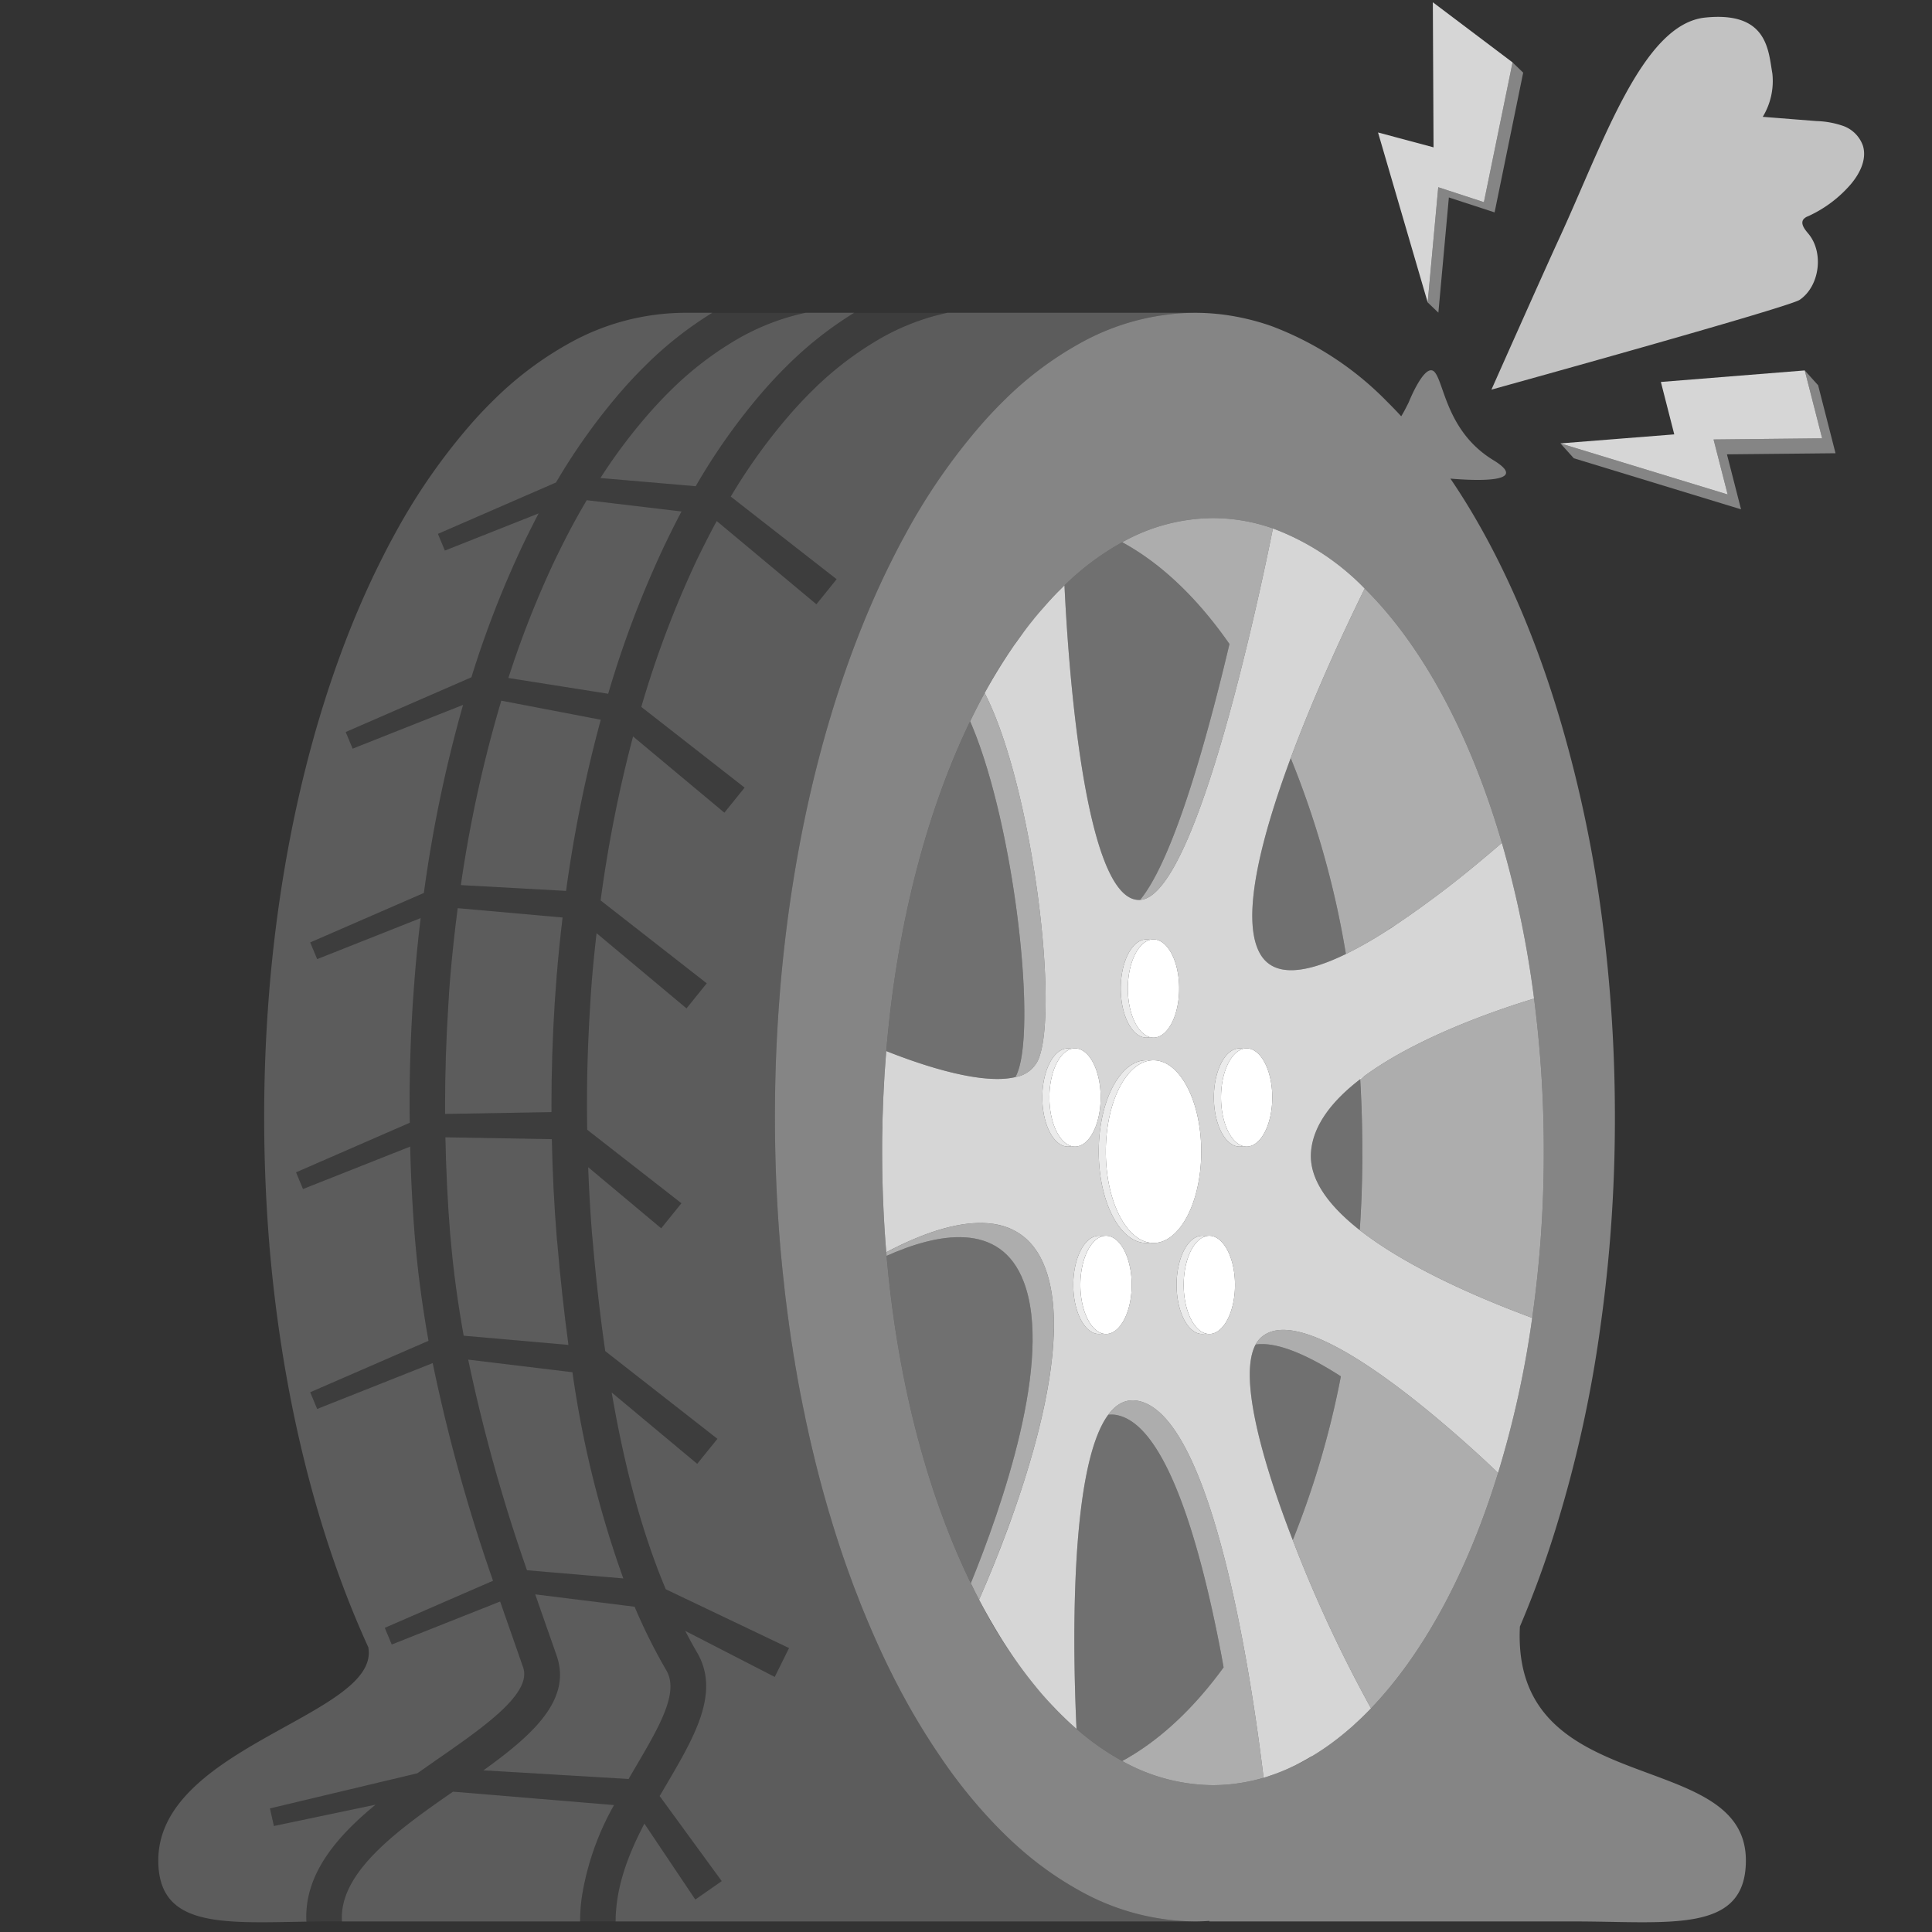 <svg viewBox="0 0 300 300" xmlns="http://www.w3.org/2000/svg"><rect x="0" y="0" width="300" height="300" fill="#333333" stroke="none"/><g fill="#fff"><path d="m 236.01 252.58 v -.01 a 156.73 156.73 0 0 0 5.74 -15.78 194.79 194.79 0 0 0 6.73 -30.55 231.18 231.18 0 0 0 2.28 -32.79 235.91 235.91 0 0 0 -1.91 -30.17 200.95 200.95 0 0 0 -6.35 -30.68 c -4.34 -14.91 -10.24 -27.94 -17.28 -38.28 2.89 .25 12.84 .89 6.65 -2.88 -7.19 -4.38 -7.6 -11.92 -9.09 -13.65 s -4.04 4.69 -4.04 4.69 c -.52 1.06 -.89 1.73 -1.16 2.16 -.7 -.76 -1.4 -1.49 -2.11 -2.19 a 49.3 49.3 0 0 0 -18.1 -11.84 36.75 36.75 0 0 0 -4.9 -1.34 34.82 34.82 0 0 0 -6.92 -.7 37.07 37.07 0 0 0 -17.88 4.75 53.42 53.42 0 0 0 -11.41 8.51 c -1.39 1.35 -2.76 2.79 -4.1 4.34 a 94.57 94.57 0 0 0 -11.61 16.87 c -1 1.81 -1.94 3.68 -2.88 5.6 -8.55 17.68 -14.45 40.1 -16.53 65 -.11 1.41 -.22 2.84 -.31 4.26 q -.5 7.67 -.5 15.55 c 0 6.76 .28 13.39 .81 19.85 .01 .24 .04 .48 .06 .71 .16 1.73 .32 3.45 .52 5.14 .12 1.22 .26 2.42 .42 3.61 .1 .81 .2 1.63 .32 2.43 .06 .54 .14 1.07 .22 1.6 .12 .87 .25 1.74 .4 2.6 .08 .62 .18 1.25 .3 1.87 .09 .62 .19 1.23 .31 1.84 .13 .85 .29 1.68 .45 2.52 .09 .52 .19 1.03 .3 1.54 .16 .83 .32 1.63 .5 2.45 .15 .8 .33 1.61 .51 2.41 .04 .19 .08 .39 .13 .59 .25 1.14 .51 2.26 .79 3.39 .47 1.97 .98 3.92 1.51 5.85 .15 .55 .31 1.1 .47 1.65 .17 .61 .34 1.2 .53 1.81 .18 .59 .35 1.19 .54 1.78 .73 2.37 1.5 4.68 2.32 6.95 .17 .47 .35 .95 .52 1.42 .23 .65 .48 1.29 .73 1.93 .2 .52 .4 1.04 .6 1.55 .23 .58 .46 1.15 .7 1.72 q .66 1.62 1.35 3.18 1.05 2.4 2.16 4.7 c .54 1.1 1.08 2.18 1.64 3.25 a 107.6 107.6 0 0 0 6.46 10.82 79.92 79.92 0 0 0 8.28 10.37 c 1.46 1.54 2.94 2.97 4.46 4.29 a 51.81 51.81 0 0 0 9.03 6.33 37.19 37.19 0 0 0 17.88 4.76 c .76 0 1.51 -.03 2.25 -.08 l -.02 .08 h 56.58 c 14.91 0 26.74 1.96 26.74 -9.47 0 -17.83 -36.45 -9.08 -35.09 -36.31 z m -23.12 12.69 c -.37 .38 -.73 .75 -1.11 1.12 -.42 .42 -.85 .82 -1.27 1.2 q -.47 .44 -.93 .84 c -.44 .38 -.88 .75 -1.32 1.1 -.04 .03 -.07 .06 -.11 .09 -.31 .25 -.62 .49 -.94 .73 -.39 .3 -.78 .58 -1.18 .86 s -.79 .54 -1.19 .8 -.8 .51 -1.21 .75 c -.02 .01 -.03 .03 -.05 .04 a 33.27 33.27 0 0 1 -7.37 3.25 28.38 28.38 0 0 1 -7.86 1.15 29.28 29.28 0 0 1 -14.09 -3.75 40.32 40.32 0 0 1 -7.1 -4.99 48.07 48.07 0 0 1 -3.52 -3.37 73.58 73.58 0 0 1 -11.61 -16.7 c -.44 -.84 -.87 -1.68 -1.28 -2.55 -6.73 -13.83 -11.39 -31.35 -13.08 -50.83 -.02 -.19 -.04 -.37 -.05 -.56 -.42 -5.09 -.64 -10.31 -.64 -15.63 q 0 -6.21 .39 -12.25 c .07 -1.12 .16 -2.25 .25 -3.36 1.64 -19.61 6.29 -37.28 13.02 -51.2 q 1.1 -2.27 2.26 -4.4 a 74.75 74.75 0 0 1 9.15 -13.3 q 1.58 -1.82 3.24 -3.41 a 41.52 41.52 0 0 1 8.97 -6.7 29.18 29.18 0 0 1 14.09 -3.75 28.02 28.02 0 0 1 9.31 1.61 38.65 38.65 0 0 1 14.25 9.33 c 8.97 8.88 16.39 22.66 21.3 39.49 a 160.07 160.07 0 0 1 5 24.18 184.33 184.33 0 0 1 1.51 23.76 182.38 182.38 0 0 1 -1.8 25.82 154.87 154.87 0 0 1 -5.3 24.07 c -4.71 15.35 -11.55 28.02 -19.73 36.56 z" opacity=".4"/><path d="m 150.75 245.84 c -6.73 -13.83 -11.39 -31.35 -13.08 -50.83 7.79 -3.49 17.67 -5.52 21.3 4.04 4.6 12.09 -3.42 35 -8.22 46.79 z" opacity=".3"/><path d="m 190 258.91 c -4.7 6.46 -10.02 11.42 -15.74 14.54 a 40.32 40.32 0 0 1 -7.1 -4.99 c -.51 -10.69 -1.29 -40.37 4.92 -48.77 a 4.17 4.17 0 0 1 1.63 .11 c 7.64 1.92 12.82 20.78 15.91 37.02 .13 .7 .26 1.4 .38 2.09 z" opacity=".3"/><path d="m 190.91 100 c -.41 1.72 -.83 3.47 -1.28 5.26 -3.46 13.84 -8.03 28.93 -12.6 34.48 h -.01 c -8.85 .47 -11.25 -38.58 -11.73 -48.84 a 41.52 41.52 0 0 1 8.97 -6.7 c 6.09 3.31 11.72 8.72 16.65 15.8 z" opacity=".3"/><path d="m 208.21 213.72 a 138.25 138.25 0 0 1 -7.47 25.43 c -4.89 -12.63 -8.41 -25.48 -5.77 -30.37 2.76 -.41 6.55 1.01 10.64 3.35 .86 .5 1.73 1.02 2.6 1.59 z" opacity=".3"/><path d="m 208.99 148.14 c -6.08 2.96 -11.3 3.8 -13.42 -.22 -2.93 -5.54 .34 -18.06 4.85 -30.2 a 141.93 141.93 0 0 1 8.57 30.42 z" opacity=".3"/><path d="m 211.54 178.82 q 0 6.2 -.4 12.19 c -4.74 -3.72 -7.93 -7.87 -7.56 -12.19 .35 -4.22 3.4 -7.99 7.63 -11.24 q .33 5.54 .33 11.24 z" opacity=".3"/><path d="m 197.66 82.06 c -1.02 5.08 -2.68 12.82 -4.73 21 -4.29 17.2 -10.32 36.36 -15.9 36.68 4.57 -5.55 9.14 -20.64 12.6 -34.48 .45 -1.79 .87 -3.54 1.28 -5.26 -4.93 -7.08 -10.56 -12.49 -16.65 -15.8 a 29.18 29.18 0 0 1 14.09 -3.75 28.02 28.02 0 0 1 9.31 1.61 z" opacity=".6"/><path d="m 233.21 130.88 c -.95 .82 -2.01 1.73 -3.17 2.69 a 155.97 155.97 0 0 1 -13.43 10.12 .35 .35 0 0 1 -.08 .05 c -.34 .21 -.69 .44 -1.03 .68 a .05 .05 0 0 1 -.04 .02 64.04 64.04 0 0 1 -6.47 3.7 141.93 141.93 0 0 0 -8.57 -30.42 c 4.03 -10.84 9.05 -21.37 11.49 -26.33 8.97 8.88 16.39 22.66 21.3 39.49 z" opacity=".6"/><path d="m 161.19 164.63 a 4.78 4.78 0 0 1 -3.52 2.62 c .07 -.14 .15 -.27 .21 -.42 3.21 -7.22 -.46 -39.3 -7.24 -54.82 q 1.1 -2.27 2.26 -4.4 c 7.44 14.45 11.66 49.43 8.29 57.02 z" opacity=".6"/><path d="m 152.03 248.39 c -.44 -.84 -.87 -1.68 -1.28 -2.55 4.8 -11.79 12.82 -34.7 8.22 -46.79 -3.63 -9.56 -13.51 -7.53 -21.3 -4.04 -.02 -.19 -.04 -.37 -.05 -.56 8.03 -4.26 20.47 -8.6 24.66 2.4 5.34 14.05 -6.35 42.7 -10.25 51.54 z" opacity=".6"/><path d="m 196.21 276.05 a 28.38 28.38 0 0 1 -7.86 1.15 29.28 29.28 0 0 1 -14.09 -3.75 c 5.72 -3.12 11.04 -8.08 15.74 -14.54 -.12 -.69 -.25 -1.39 -.38 -2.09 -3.09 -16.24 -8.27 -35.1 -15.91 -37.02 a 4.17 4.17 0 0 0 -1.63 -.11 c 1.31 -1.78 2.93 -2.61 4.94 -2.1 7.63 1.93 12.82 20.79 15.9 37.03 1.74 9.14 2.81 17.45 3.29 21.43 z" opacity=".6"/><path d="m 211.86 167.09 c -.22 .16 -.44 .33 -.65 .49 a .22 .22 0 0 0 -.01 -.08 c .22 -.14 .44 -.27 .66 -.41 z"/><path d="m 232.62 228.71 c -4.71 15.35 -11.55 28.02 -19.73 36.56 a 209.42 209.42 0 0 1 -12.15 -26.12 138.25 138.25 0 0 0 7.47 -25.43 c -.87 -.57 -1.74 -1.09 -2.6 -1.59 -4.09 -2.34 -7.88 -3.76 -10.64 -3.35 a 4.1 4.1 0 0 1 .96 -1.2 c 2.7 -2.24 7.58 -.75 12.99 2.35 7.71 4.42 16.5 12.09 21.61 16.81 .79 .74 1.49 1.4 2.09 1.97 z" opacity=".6"/><path d="m 239.72 178.82 a 182.38 182.38 0 0 1 -1.8 25.82 c -7.56 -2.79 -19.18 -7.67 -26.78 -13.63 q .41 -6 .4 -12.19 0 -5.7 -.33 -11.24 c .21 -.16 .43 -.33 .65 -.49 6.86 -5.04 16.47 -8.78 22.89 -10.93 1.3 -.43 2.47 -.8 3.46 -1.1 a 184.33 184.33 0 0 1 1.51 23.76 z" opacity=".6"/><path d="m 203.58 178.82 c .35 -4.22 3.4 -7.99 7.63 -11.24 .21 -.16 .43 -.33 .65 -.49 6.86 -5.04 16.47 -8.78 22.89 -10.93 1.3 -.43 2.47 -.8 3.46 -1.1 a 160.07 160.07 0 0 0 -5 -24.18 c -.95 .82 -2.01 1.73 -3.17 2.69 a 156.17 156.17 0 0 1 -13.43 10.12 .35 .35 0 0 1 -.08 .05 c -.34 .24 -.69 .46 -1.03 .68 a .05 .05 0 0 1 -.04 .02 64.04 64.04 0 0 1 -6.47 3.7 c -6.08 2.96 -11.3 3.8 -13.42 -.22 -2.93 -5.54 .34 -18.06 4.85 -30.2 4.03 -10.84 9.05 -21.37 11.49 -26.33 a 38.65 38.65 0 0 0 -14.25 -9.33 c -1.02 5.08 -2.68 12.82 -4.73 21 -4.29 17.2 -10.32 36.36 -15.9 36.68 h -.01 c -8.85 .47 -11.25 -38.58 -11.73 -48.84 -.28 .27 -.55 .54 -.83 .82 -.82 .82 -1.62 1.69 -2.41 2.6 -.48 .54 -.95 1.1 -1.42 1.67 -.22 .28 -.45 .56 -.68 .85 -.38 .49 -.76 .98 -1.13 1.49 s -.74 1.02 -1.11 1.54 c -.17 .22 -.32 .45 -.48 .68 q -2.34 3.42 -4.33 7.06 c 7.44 14.45 11.66 49.43 8.29 57.02 a 4.78 4.78 0 0 1 -3.52 2.62 c -5.51 1.33 -15.36 -2.17 -20.05 -4.04 -.09 1.11 -.17 2.23 -.25 3.36 q -.1 1.62 -.18 3.27 c -.05 .93 -.08 1.87 -.11 2.81 q -.05 1.22 -.06 2.43 c -.01 .47 -.02 .95 -.03 1.43 -.01 .77 -.01 1.54 -.01 2.31 0 5.32 .22 10.54 .64 15.63 8.03 -4.26 20.47 -8.6 24.66 2.4 5.34 14.05 -6.35 42.7 -10.25 51.54 .43 .82 .86 1.63 1.31 2.42 .22 .39 .44 .79 .67 1.17 .47 .82 .96 1.63 1.45 2.42 .28 .45 .57 .9 .86 1.34 q 1.35 2.07 2.78 3.96 c .63 .84 1.28 1.65 1.93 2.44 .32 .39 .65 .78 .98 1.16 .54 .61 1.08 1.21 1.63 1.78 q .44 .47 .87 .9 c .58 .58 1.16 1.14 1.75 1.68 .3 .27 .6 .54 .9 .8 -.51 -10.69 -1.29 -40.37 4.92 -48.77 1.31 -1.78 2.93 -2.61 4.94 -2.1 7.63 1.93 12.82 20.79 15.9 37.03 1.74 9.14 2.81 17.45 3.29 21.43 .32 -.09 .63 -.19 .94 -.3 s .63 -.21 .94 -.33 c .68 -.25 1.34 -.52 2.01 -.82 .31 -.14 .61 -.29 .92 -.43 .91 -.46 1.82 -.95 2.71 -1.49 -.03 .03 -.07 .05 -.1 .08 .41 -.24 .81 -.49 1.21 -.75 s .79 -.52 1.19 -.8 .79 -.56 1.18 -.86 c .31 -.23 .6 -.46 .9 -.7 l .15 -.12 c .44 -.35 .88 -.72 1.32 -1.1 q .47 -.4 .93 -.84 c .42 -.38 .85 -.78 1.27 -1.2 .38 -.37 .74 -.74 1.11 -1.12 a 209.42 209.42 0 0 1 -12.15 -26.12 c -4.89 -12.63 -8.41 -25.48 -5.77 -30.37 a 4.1 4.1 0 0 1 .96 -1.2 c 2.7 -2.24 7.58 -.75 12.99 2.35 7.71 4.42 16.5 12.09 21.61 16.81 .79 .74 1.49 1.4 2.09 1.97 a 154.87 154.87 0 0 0 5.3 -24.07 c -7.56 -2.79 -19.18 -7.67 -26.78 -13.63 -4.74 -3.72 -7.93 -7.87 -7.56 -12.19 z m -26.66 -32.66 a 2.29 2.29 0 0 1 1.1 -.29 1.9 1.9 0 0 1 .53 .07 2.8 2.8 0 0 1 .57 -.07 c 2.2 0 3.98 3.41 3.98 7.62 s -1.78 7.63 -3.98 7.63 a 2.8 2.8 0 0 1 -.57 -.07 1.9 1.9 0 0 1 -.53 .07 2.29 2.29 0 0 1 -1.1 -.29 c -1.67 -.91 -2.89 -3.85 -2.89 -7.34 s 1.22 -6.42 2.89 -7.33 z m -11.09 31.88 a 2.22 2.22 0 0 1 -1.09 -.29 c -1.67 -.91 -2.89 -3.85 -2.89 -7.34 s 1.22 -6.42 2.89 -7.33 a 2.22 2.22 0 0 1 1.09 -.29 1.9 1.9 0 0 1 .53 .07 2.8 2.8 0 0 1 .57 -.07 c 2.2 0 3.98 3.41 3.98 7.62 s -1.78 7.63 -3.98 7.63 a 2.8 2.8 0 0 1 -.57 -.07 1.9 1.9 0 0 1 -.53 .07 z m 5.91 29.1 a 2.24 2.24 0 0 1 -.57 -.08 1.57 1.57 0 0 1 -.53 .08 2.29 2.29 0 0 1 -1.09 -.29 c -1.67 -.91 -2.89 -3.85 -2.89 -7.33 s 1.22 -6.43 2.89 -7.34 a 2.29 2.29 0 0 1 1.09 -.29 2.01 2.01 0 0 1 .54 .07 h .01 a 2.08 2.08 0 0 1 .55 -.07 c 2.2 0 3.99 3.42 3.99 7.63 s -1.79 7.62 -3.99 7.62 z m 7.38 -14.13 a 3.14 3.14 0 0 1 -.53 -.04 h -.02 a 3.38 3.38 0 0 1 -.55 .04 4.26 4.26 0 0 1 -2.04 -.54 c -3.1 -1.69 -5.37 -7.16 -5.37 -13.65 s 2.27 -11.95 5.37 -13.64 a 4.14 4.14 0 0 1 2.04 -.54 3.02 3.02 0 0 1 .52 .04 3.75 3.75 0 0 1 .58 -.04 c 4.09 0 7.41 6.35 7.41 14.18 s -3.32 14.19 -7.41 14.19 z m 8.66 14.13 a 2.24 2.24 0 0 1 -.57 -.08 1.57 1.57 0 0 1 -.53 .08 2.25 2.25 0 0 1 -1.09 -.29 c -1.67 -.91 -2.89 -3.85 -2.89 -7.33 s 1.22 -6.43 2.89 -7.34 a 2.25 2.25 0 0 1 1.09 -.29 2.01 2.01 0 0 1 .54 .07 h .01 a 2.08 2.08 0 0 1 .55 -.07 c 2.2 0 3.99 3.42 3.99 7.63 s -1.79 7.62 -3.99 7.62 z m 5.8 -29.1 a 2.8 2.8 0 0 1 -.57 -.07 1.9 1.9 0 0 1 -.53 .07 2.29 2.29 0 0 1 -1.1 -.29 c -1.66 -.91 -2.89 -3.85 -2.89 -7.34 s 1.23 -6.42 2.89 -7.33 a 2.29 2.29 0 0 1 1.1 -.29 1.9 1.9 0 0 1 .53 .07 2.8 2.8 0 0 1 .57 -.07 c 2.2 0 3.98 3.41 3.98 7.62 s -1.78 7.63 -3.98 7.63 z" opacity=".8"/><path d="m 157.88 166.83 c -.06 .15 -.14 .28 -.21 .42 -5.51 1.33 -15.36 -2.17 -20.05 -4.04 1.64 -19.61 6.29 -37.28 13.02 -51.2 6.78 15.52 10.45 47.6 7.24 54.82 z" opacity=".3"/><path d="m 178.57 192.97 a 3.38 3.38 0 0 1 -.55 .04 4.26 4.26 0 0 1 -2.04 -.54 c -3.1 -1.69 -5.37 -7.16 -5.37 -13.65 s 2.27 -11.95 5.37 -13.64 a 4.14 4.14 0 0 1 2.04 -.54 3.02 3.02 0 0 1 .52 .04 4.23 4.23 0 0 0 -1.46 .5 c -3.1 1.69 -5.37 7.16 -5.37 13.64 s 2.27 11.96 5.37 13.65 a 4.37 4.37 0 0 0 1.49 .5 z" opacity=".9"/><path d="m 186.53 178.82 c 0 7.84 -3.32 14.19 -7.41 14.19 a 3.14 3.14 0 0 1 -.53 -.04 h -.02 a 4.37 4.37 0 0 1 -1.49 -.5 c -3.1 -1.69 -5.37 -7.16 -5.37 -13.65 s 2.27 -11.95 5.37 -13.64 a 4.23 4.23 0 0 1 1.46 -.5 3.75 3.75 0 0 1 .58 -.04 c 4.09 0 7.41 6.35 7.41 14.18 z"/><path d="m 197.56 170.41 c 0 4.21 -1.78 7.63 -3.98 7.63 a 2.8 2.8 0 0 1 -.57 -.07 3.39 3.39 0 0 1 -.52 -.22 c -1.67 -.91 -2.89 -3.85 -2.89 -7.34 s 1.22 -6.42 2.89 -7.33 a 3.39 3.39 0 0 1 .52 -.22 2.8 2.8 0 0 1 .57 -.07 c 2.2 0 3.98 3.41 3.98 7.62 z"/><path d="m 178.02 160.83 a 3.5 3.5 0 0 0 .53 .22 1.9 1.9 0 0 1 -.53 .07 2.29 2.29 0 0 1 -1.1 -.29 c -1.67 -.91 -2.89 -3.85 -2.89 -7.34 s 1.22 -6.42 2.89 -7.33 a 2.29 2.29 0 0 1 1.1 -.29 1.9 1.9 0 0 1 .53 .07 3.5 3.5 0 0 0 -.53 .22 c -1.66 .91 -2.89 3.85 -2.89 7.33 s 1.23 6.43 2.89 7.34 z" opacity=".9"/><path d="m 183.1 153.49 c 0 4.22 -1.78 7.63 -3.98 7.63 a 2.8 2.8 0 0 1 -.57 -.07 3.5 3.5 0 0 1 -.53 -.22 c -1.66 -.91 -2.89 -3.85 -2.89 -7.34 s 1.23 -6.42 2.89 -7.33 a 3.5 3.5 0 0 1 .53 -.22 2.8 2.8 0 0 1 .57 -.07 c 2.2 0 3.98 3.41 3.98 7.62 z"/><path d="m 165.84 177.75 a 3.39 3.39 0 0 0 .52 .22 1.9 1.9 0 0 1 -.53 .07 2.22 2.22 0 0 1 -1.09 -.29 c -1.67 -.91 -2.89 -3.85 -2.89 -7.34 s 1.22 -6.42 2.89 -7.33 a 2.22 2.22 0 0 1 1.09 -.29 1.9 1.9 0 0 1 .53 .07 3.39 3.39 0 0 0 -.52 .22 c -1.67 .91 -2.89 3.85 -2.89 7.33 s 1.22 6.43 2.89 7.34 z" opacity=".9"/><path d="m 170.91 170.41 c 0 4.21 -1.78 7.63 -3.98 7.63 a 2.8 2.8 0 0 1 -.57 -.07 3.39 3.39 0 0 1 -.52 -.22 c -1.67 -.91 -2.89 -3.85 -2.89 -7.34 s 1.22 -6.42 2.89 -7.33 a 3.39 3.39 0 0 1 .52 -.22 2.8 2.8 0 0 1 .57 -.07 c 2.2 0 3.98 3.41 3.98 7.62 z"/><path d="m 192.49 177.75 a 3.39 3.39 0 0 0 .52 .22 1.9 1.9 0 0 1 -.53 .07 2.29 2.29 0 0 1 -1.1 -.29 c -1.66 -.91 -2.89 -3.85 -2.89 -7.34 s 1.23 -6.42 2.89 -7.33 a 2.29 2.29 0 0 1 1.1 -.29 1.9 1.9 0 0 1 .53 .07 3.39 3.39 0 0 0 -.52 .22 c -1.67 .91 -2.89 3.85 -2.89 7.33 s 1.22 6.43 2.89 7.34 z" opacity=".9"/><path d="m 186.69 206.85 a 2.57 2.57 0 0 0 .52 .21 1.57 1.57 0 0 1 -.53 .08 2.25 2.25 0 0 1 -1.09 -.29 c -1.67 -.91 -2.89 -3.85 -2.89 -7.33 s 1.22 -6.43 2.89 -7.34 a 2.25 2.25 0 0 1 1.09 -.29 2.01 2.01 0 0 1 .54 .07 3.5 3.5 0 0 0 -.53 .22 c -1.67 .91 -2.89 3.85 -2.89 7.34 s 1.22 6.42 2.89 7.33 z" opacity=".9"/><path d="m 191.77 199.52 c 0 4.21 -1.79 7.62 -3.99 7.62 a 2.24 2.24 0 0 1 -.57 -.08 2.57 2.57 0 0 1 -.52 -.21 c -1.67 -.91 -2.89 -3.85 -2.89 -7.33 s 1.22 -6.43 2.89 -7.34 a 3.5 3.5 0 0 1 .53 -.22 h .01 a 2.08 2.08 0 0 1 .55 -.07 c 2.2 0 3.99 3.42 3.99 7.63 z"/><path d="m 170.65 206.85 a 2.57 2.57 0 0 0 .52 .21 1.57 1.57 0 0 1 -.53 .08 2.29 2.29 0 0 1 -1.09 -.29 c -1.67 -.91 -2.89 -3.85 -2.89 -7.33 s 1.22 -6.43 2.89 -7.34 a 2.29 2.29 0 0 1 1.09 -.29 2.01 2.01 0 0 1 .54 .07 3.5 3.5 0 0 0 -.53 .22 c -1.67 .91 -2.89 3.85 -2.89 7.34 s 1.22 6.42 2.89 7.33 z" opacity=".9"/><path d="m 175.73 199.52 c 0 4.21 -1.79 7.62 -3.99 7.62 a 2.24 2.24 0 0 1 -.57 -.08 2.57 2.57 0 0 1 -.52 -.21 c -1.67 -.91 -2.89 -3.85 -2.89 -7.33 s 1.22 -6.43 2.89 -7.34 a 3.5 3.5 0 0 1 .53 -.22 h .01 a 2.08 2.08 0 0 1 .55 -.07 c 2.2 0 3.99 3.42 3.99 7.63 z"/><path d="m 87.36 142.47 q -.54 4.44 -.91 8.97 c -.11 1.44 -.22 2.91 -.32 4.36 -.33 5.22 -.5 10.58 -.5 15.94 0 .31 .01 .63 .01 .95 l -16.52 .28 c 0 -.41 -.01 -.82 -.01 -1.23 0 -5.25 .17 -10.49 .5 -15.6 .07 -1.42 .18 -2.87 .29 -4.26 .31 -3.67 .7 -7.28 1.17 -10.86 z" opacity=".2"/><path d="m 88.27 208.84 l -16.27 -1.43 c -.88 -4.89 -1.59 -9.91 -2.03 -15.09 l -.03 -.27 c -.01 -.11 -.02 -.21 -.04 -.41 -.4 -4.95 -.64 -9.99 -.74 -15.04 l 16.53 .29 c .1 5.09 .35 10.16 .75 15.09 .01 .22 .03 .43 .05 .65 l .03 .18 q .72 8.48 1.75 16.03 z" opacity=".2"/><path d="m 93.29 111.76 a 209.35 209.35 0 0 0 -5.39 26.58 l -16.34 -.9 a 200.51 200.51 0 0 1 6.28 -28.64 z" opacity=".2"/><path d="m 95.35 280.29 a 42.37 42.37 0 0 0 -5.01 14.32 27.18 27.18 0 0 0 -.26 3.75 h -36.98 c -.53 -7.61 8.74 -14.26 17.24 -20.15 z" opacity=".2"/><path d="m 96.79 245.1 l -14.96 -1.27 a 262.18 262.18 0 0 1 -9.13 -32.71 l 16.19 1.96 a 161.23 161.23 0 0 0 7.9 32.02 z" opacity=".2"/><path d="m 98.82 274.17 c -.4 .68 -.81 1.37 -1.21 2.07 -4.48 -.26 -15.39 -.92 -22.55 -1.34 7.66 -5.5 13.76 -10.97 11.37 -17.82 l -.87 -2.5 c -.81 -2.3 -1.63 -4.63 -2.45 -7.01 l 15.43 1.92 a 87.82 87.82 0 0 0 4.94 9.9 c 2 3.41 -1.09 8.68 -4.66 14.78 z" opacity=".2"/><path d="m 105.83 79.42 c -.8 1.5 -1.62 3.15 -2.59 5.15 a 159.12 159.12 0 0 0 -8.8 23.16 l -15.5 -2.45 a 151.18 151.18 0 0 1 7.23 -18.33 c 1.07 -2.2 1.96 -3.96 2.82 -5.55 .69 -1.28 1.4 -2.52 2.12 -3.73 z" opacity=".2"/><path d="m 110.61 48.57 a 57.22 57.22 0 0 0 -10.25 8.05 c -1.44 1.41 -2.88 2.95 -4.26 4.56 a 95.93 95.93 0 0 0 -9.76 13.74 l -18.34 7.98 1.08 2.59 14.56 -5.77 c -.74 1.42 -1.53 2.98 -2.43 4.85 a 156.48 156.48 0 0 0 -8.01 20.6 l -19.52 8.5 1.08 2.58 17.15 -6.8 a 210.31 210.31 0 0 0 -6.09 29.21 l -17.65 7.68 1.08 2.59 16.07 -6.37 c -.35 2.93 -.66 5.89 -.9 8.88 -.11 1.44 -.22 2.91 -.32 4.36 -.33 5.22 -.5 10.58 -.5 15.94 0 .87 .02 1.73 .03 2.6 l -17.66 7.7 1.08 2.59 16.64 -6.59 c .12 4.71 .35 9.39 .72 13.94 .01 .22 .03 .43 .05 .65 l .02 .18 c .46 5.29 1.17 10.41 2.06 15.39 l -18.37 7.99 1.08 2.59 17.94 -7.12 a 265.14 265.14 0 0 0 9.37 33.8 l -16.81 7.31 1.08 2.59 16.83 -6.68 q 1.37 3.93 2.7 7.73 l .87 2.49 c 1.42 4.05 -6.07 9.25 -13.31 14.28 -.21 .14 -.43 .29 -.64 .45 -.82 .57 -1.65 1.15 -2.48 1.73 l -22.88 5.45 .61 2.73 15.79 -3.31 c -6.22 5.11 -11.11 10.95 -10.74 18.16 -13.11 .21 -23 .96 -23 -9.5 0 -17.83 34.56 -22.55 32.61 -33.11 -7.83 -17.1 -13.26 -38.32 -15.3 -61.77 -.02 -.23 -.05 -.47 -.06 -.71 -.53 -6.46 -.81 -13.09 -.81 -19.85 q 0 -7.88 .5 -15.55 c .09 -1.42 .2 -2.85 .31 -4.26 2.08 -24.9 7.98 -47.32 16.53 -65 .94 -1.92 1.88 -3.79 2.88 -5.6 a 94.57 94.57 0 0 1 11.61 -16.87 c 1.34 -1.55 2.71 -2.99 4.1 -4.34 a 53.61 53.61 0 0 1 11.4 -8.51 37.14 37.14 0 0 1 17.89 -4.75 z" opacity=".2"/><path d="m 132.64 48.57 a 57.22 57.22 0 0 0 -10.25 8.05 c -1.44 1.41 -2.88 2.95 -4.26 4.56 a 95.68 95.68 0 0 0 -10.1 14.32 l -14.8 -1.27 a 84.22 84.22 0 0 1 7.04 -9.46 c 1.28 -1.49 2.61 -2.92 3.94 -4.22 a 51.38 51.38 0 0 1 10.81 -8.19 36.32 36.32 0 0 1 10.07 -3.79 z" opacity=".2"/><path d="m 167.67 293.6 a 37.19 37.19 0 0 0 17.88 4.76 h -89.96 c 0 -.55 .02 -1.12 .07 -1.65 .35 -4.77 2.19 -9.3 4.4 -13.54 l 7.91 11.79 4.1 -2.86 -9.64 -13.21 c .38 -.65 .76 -1.3 1.14 -1.94 4.26 -7.28 8.3 -14.15 4.67 -20.35 -.64 -1.09 -1.25 -2.21 -1.84 -3.36 l 13.9 7.15 2.22 -4.48 -19.14 -9.13 c -3.57 -8.49 -6.34 -18.56 -8.4 -30.56 l 13.28 11.08 3.14 -3.88 -17.42 -13.62 c -.79 -5.45 -1.45 -11.25 -1.98 -17.48 l -.03 -.27 c -.01 -.11 -.02 -.21 -.04 -.41 -.27 -3.43 -.47 -6.91 -.6 -10.4 l 11.34 9.49 3.14 -3.89 -14.63 -11.41 c -.02 -1.23 -.04 -2.46 -.04 -3.69 0 -5.25 .17 -10.49 .5 -15.6 .07 -1.42 .18 -2.87 .29 -4.26 .2 -2.35 .44 -4.67 .7 -6.98 l 13.97 11.68 3.14 -3.89 -16.48 -12.87 a 207.59 207.59 0 0 1 5.04 -25.47 l 14.18 11.84 3.14 -3.89 -16.04 -12.53 a 156.15 156.15 0 0 1 8.62 -22.82 c 1.07 -2.2 1.97 -3.96 2.82 -5.55 .09 -.17 .19 -.33 .28 -.49 l 15.47 12.92 3.14 -3.89 -16.44 -12.83 a 88.3 88.3 0 0 1 8.83 -12.34 c 1.28 -1.49 2.61 -2.92 3.94 -4.22 a 51.38 51.38 0 0 1 10.81 -8.19 36.32 36.32 0 0 1 10.07 -3.79 h 38.43 a 37.07 37.07 0 0 0 -17.88 4.75 53.42 53.42 0 0 0 -11.41 8.51 c -1.39 1.35 -2.76 2.79 -4.1 4.34 a 94.57 94.57 0 0 0 -11.61 16.87 c -1 1.81 -1.94 3.68 -2.88 5.6 -8.55 17.68 -14.45 40.1 -16.53 65 -.11 1.41 -.22 2.84 -.31 4.26 q -.5 7.67 -.5 15.55 c 0 6.76 .28 13.39 .81 19.85 .01 .24 .04 .48 .06 .71 .16 1.73 .32 3.45 .52 5.14 .12 1.22 .26 2.42 .42 3.61 .1 .81 .2 1.63 .32 2.43 .06 .54 .14 1.07 .22 1.6 .12 .87 .25 1.74 .4 2.6 .08 .62 .18 1.25 .3 1.87 .09 .62 .19 1.23 .31 1.84 .13 .85 .29 1.68 .45 2.52 .09 .52 .19 1.04 .3 1.54 .16 .82 .32 1.63 .5 2.45 .15 .8 .33 1.61 .51 2.41 .04 .19 .08 .39 .13 .59 .25 1.13 .5 2.26 .79 3.39 .47 1.97 .98 3.92 1.51 5.85 .15 .55 .31 1.1 .47 1.65 .17 .61 .34 1.2 .53 1.81 .18 .59 .35 1.19 .54 1.78 .73 2.37 1.5 4.68 2.32 6.95 .17 .47 .35 .95 .52 1.42 .23 .65 .48 1.29 .73 1.93 .19 .52 .4 1.04 .6 1.55 .23 .58 .46 1.15 .7 1.72 q .65 1.62 1.35 3.18 1.05 2.4 2.16 4.7 c .54 1.1 1.08 2.18 1.64 3.25 a 107.6 107.6 0 0 0 6.46 10.82 79.92 79.92 0 0 0 8.28 10.37 c 1.46 1.54 2.94 2.97 4.46 4.29 a 51.85 51.85 0 0 0 9.03 6.33 z" opacity=".2"/><path d="m 126.24 60.55 a 51.38 51.38 0 0 1 10.81 -8.19 36.32 36.32 0 0 1 10.07 -3.79 h -14.48 a 57.22 57.22 0 0 0 -10.25 8.05 c -1.44 1.41 -2.88 2.95 -4.26 4.56 a 95.68 95.68 0 0 0 -10.1 14.32 l -14.8 -1.27 a 84.22 84.22 0 0 1 7.04 -9.46 c 1.28 -1.49 2.61 -2.92 3.94 -4.22 a 51.38 51.38 0 0 1 10.81 -8.19 36.32 36.32 0 0 1 10.07 -3.79 h -14.48 a 57.22 57.22 0 0 0 -10.25 8.05 c -1.44 1.41 -2.88 2.95 -4.26 4.56 a 95.93 95.93 0 0 0 -9.76 13.74 l -18.34 7.98 1.08 2.59 14.56 -5.77 c -.74 1.42 -1.53 2.98 -2.43 4.85 a 156.48 156.48 0 0 0 -8.01 20.6 l -19.52 8.5 1.08 2.58 17.15 -6.8 a 210.31 210.31 0 0 0 -6.09 29.21 l -17.65 7.68 1.08 2.59 16.07 -6.37 c -.35 2.93 -.66 5.89 -.9 8.88 -.11 1.44 -.22 2.91 -.32 4.36 -.33 5.22 -.5 10.58 -.5 15.94 0 .87 .02 1.73 .03 2.6 l -17.66 7.7 1.08 2.59 16.64 -6.59 c .12 4.71 .35 9.39 .72 13.94 .01 .22 .03 .43 .05 .65 l .02 .18 c .46 5.29 1.17 10.41 2.06 15.39 l -18.37 7.99 1.08 2.59 17.94 -7.12 a 265.14 265.14 0 0 0 9.37 33.8 l -16.81 7.31 1.08 2.59 16.83 -6.68 q 1.37 3.93 2.7 7.73 l .87 2.49 c 1.42 4.05 -6.07 9.25 -13.31 14.28 -.21 .14 -.43 .29 -.64 .45 -.82 .57 -1.65 1.15 -2.48 1.73 l -22.88 5.45 .61 2.73 15.79 -3.31 c -6.22 5.11 -11.11 10.95 -10.74 18.16 1.22 -.02 2.47 -.03 3.74 -.03 h 1.78 c -.53 -7.61 8.74 -14.26 17.24 -20.15 l 25.01 2.08 a 42.37 42.37 0 0 0 -5.01 14.32 27.2 27.2 0 0 0 -.26 3.75 h 5.51 c 0 -.55 .02 -1.12 .07 -1.65 .35 -4.77 2.19 -9.3 4.4 -13.54 l 7.91 11.79 4.1 -2.86 -9.64 -13.21 c .38 -.65 .76 -1.3 1.14 -1.94 4.26 -7.28 8.3 -14.15 4.67 -20.35 -.64 -1.09 -1.25 -2.21 -1.84 -3.36 l 13.9 7.15 2.22 -4.48 -19.14 -9.13 c -3.57 -8.49 -6.34 -18.56 -8.4 -30.56 l 13.28 11.08 3.14 -3.88 -17.42 -13.62 c -.79 -5.45 -1.45 -11.25 -1.98 -17.48 l -.03 -.27 c -.01 -.11 -.02 -.21 -.04 -.41 -.27 -3.43 -.47 -6.91 -.6 -10.4 l 11.34 9.49 3.14 -3.89 -14.63 -11.41 c -.02 -1.23 -.04 -2.46 -.04 -3.69 0 -5.25 .17 -10.49 .5 -15.6 .07 -1.42 .18 -2.87 .29 -4.26 .2 -2.35 .44 -4.67 .7 -6.98 l 13.97 11.68 3.14 -3.89 -16.48 -12.87 a 207.59 207.59 0 0 1 5.04 -25.47 l 14.18 11.84 3.14 -3.89 -16.04 -12.53 a 156.15 156.15 0 0 1 8.62 -22.82 c 1.07 -2.2 1.97 -3.96 2.82 -5.55 .09 -.17 .19 -.33 .28 -.49 l 15.47 12.92 3.14 -3.89 -16.44 -12.83 a 88.3 88.3 0 0 1 8.83 -12.34 c 1.28 -1.49 2.61 -2.92 3.94 -4.22 z m -57.13 111.19 c 0 -5.25 .17 -10.49 .5 -15.6 .07 -1.42 .18 -2.87 .29 -4.26 .31 -3.67 .7 -7.28 1.17 -10.86 l 16.29 1.45 q -.54 4.44 -.91 8.97 c -.11 1.44 -.22 2.91 -.32 4.36 -.33 5.22 -.5 10.58 -.5 15.94 0 .31 .01 .63 .01 .95 l -16.52 .28 c 0 -.41 -.01 -.82 -.01 -1.23 z m .86 20.58 l -.03 -.27 c -.01 -.11 -.02 -.21 -.04 -.41 -.4 -4.95 -.64 -9.99 -.74 -15.04 l 16.53 .29 c .1 5.09 .35 10.16 .75 15.09 .01 .22 .03 .43 .05 .65 l .03 .18 q .72 8.48 1.75 16.03 l -16.27 -1.43 c -.88 -4.89 -1.59 -9.91 -2.03 -15.09 z m 33.51 67.07 c 2 3.41 -1.09 8.68 -4.66 14.78 -.4 .68 -.81 1.37 -1.21 2.07 -4.48 -.26 -15.39 -.92 -22.55 -1.34 7.66 -5.5 13.76 -10.97 11.37 -17.82 l -.87 -2.5 c -.81 -2.3 -1.63 -4.63 -2.45 -7.01 l 15.43 1.92 a 87.82 87.82 0 0 0 4.94 9.9 z m -6.69 -14.29 l -14.96 -1.27 a 262.18 262.18 0 0 1 -9.13 -32.71 l 16.19 1.96 a 161.23 161.23 0 0 0 7.9 32.02 z m -8.89 -106.76 l -16.34 -.9 a 200.51 200.51 0 0 1 6.28 -28.64 l 15.45 2.96 a 209.35 209.35 0 0 0 -5.39 26.58 z m 15.34 -53.77 a 159.12 159.12 0 0 0 -8.8 23.16 l -15.5 -2.45 a 151.18 151.18 0 0 1 7.23 -18.33 c 1.07 -2.2 1.96 -3.96 2.82 -5.55 .69 -1.28 1.4 -2.52 2.12 -3.73 l 14.72 1.75 c -.8 1.5 -1.62 3.15 -2.59 5.15 z" opacity=".05"/><path d="m 280.73 33.59 a 19.26 19.26 0 0 0 6.36 -4.64 c 1.54 -1.69 2.86 -4.06 2.19 -6.3 a 5.05 5.05 0 0 0 -3 -3.07 13.78 13.78 0 0 0 -4.22 -.78 l -8.34 -.66 a 10.71 10.71 0 0 0 1.49 -6.74 c -.63 -3.51 -.69 -9.68 -10.44 -8.67 s -15.83 19.51 -22.67 34.32 c -2.34 5.07 -10.51 23.45 -10.51 23.45 s 46.15 -12.77 47.86 -13.94 c 3.13 -2.13 3.8 -7.4 1.32 -10.31 -.53 -.63 -1.22 -1.5 -.74 -2.18 a 1.6 1.6 0 0 1 .7 -.48 z" opacity=".7"/><path d="m 234.81 9.98 l -4.39 21.41 -7.09 -2.32 -1.35 14.78 -.29 3.11 1.66 1.59 1.63 -17.89 7.1 2.32 4.44 -21.7 -1.65 -1.59 z" opacity=".4"/><path d="m 234.87 9.69 l -12.38 -9.34 .11 22.53 -8.62 -2.31 7.71 26.39 1.64 -17.89 7.09 2.32 z" opacity=".8"/><path d="m 280.24 57.52 l 2.7 10.54 -16.86 .18 2.19 8.54 -25.97 -7.93 2.08 2.31 25.97 7.93 -2.19 -8.54 16.86 -.17 -2.7 -10.55 z" opacity=".4"/><path d="m 280.24 57.52 l 2.7 10.54 -16.86 .18 2.19 8.54 -25.97 -7.93 17.68 -1.4 -2.08 -8.14 z" opacity=".8"/></g></svg>